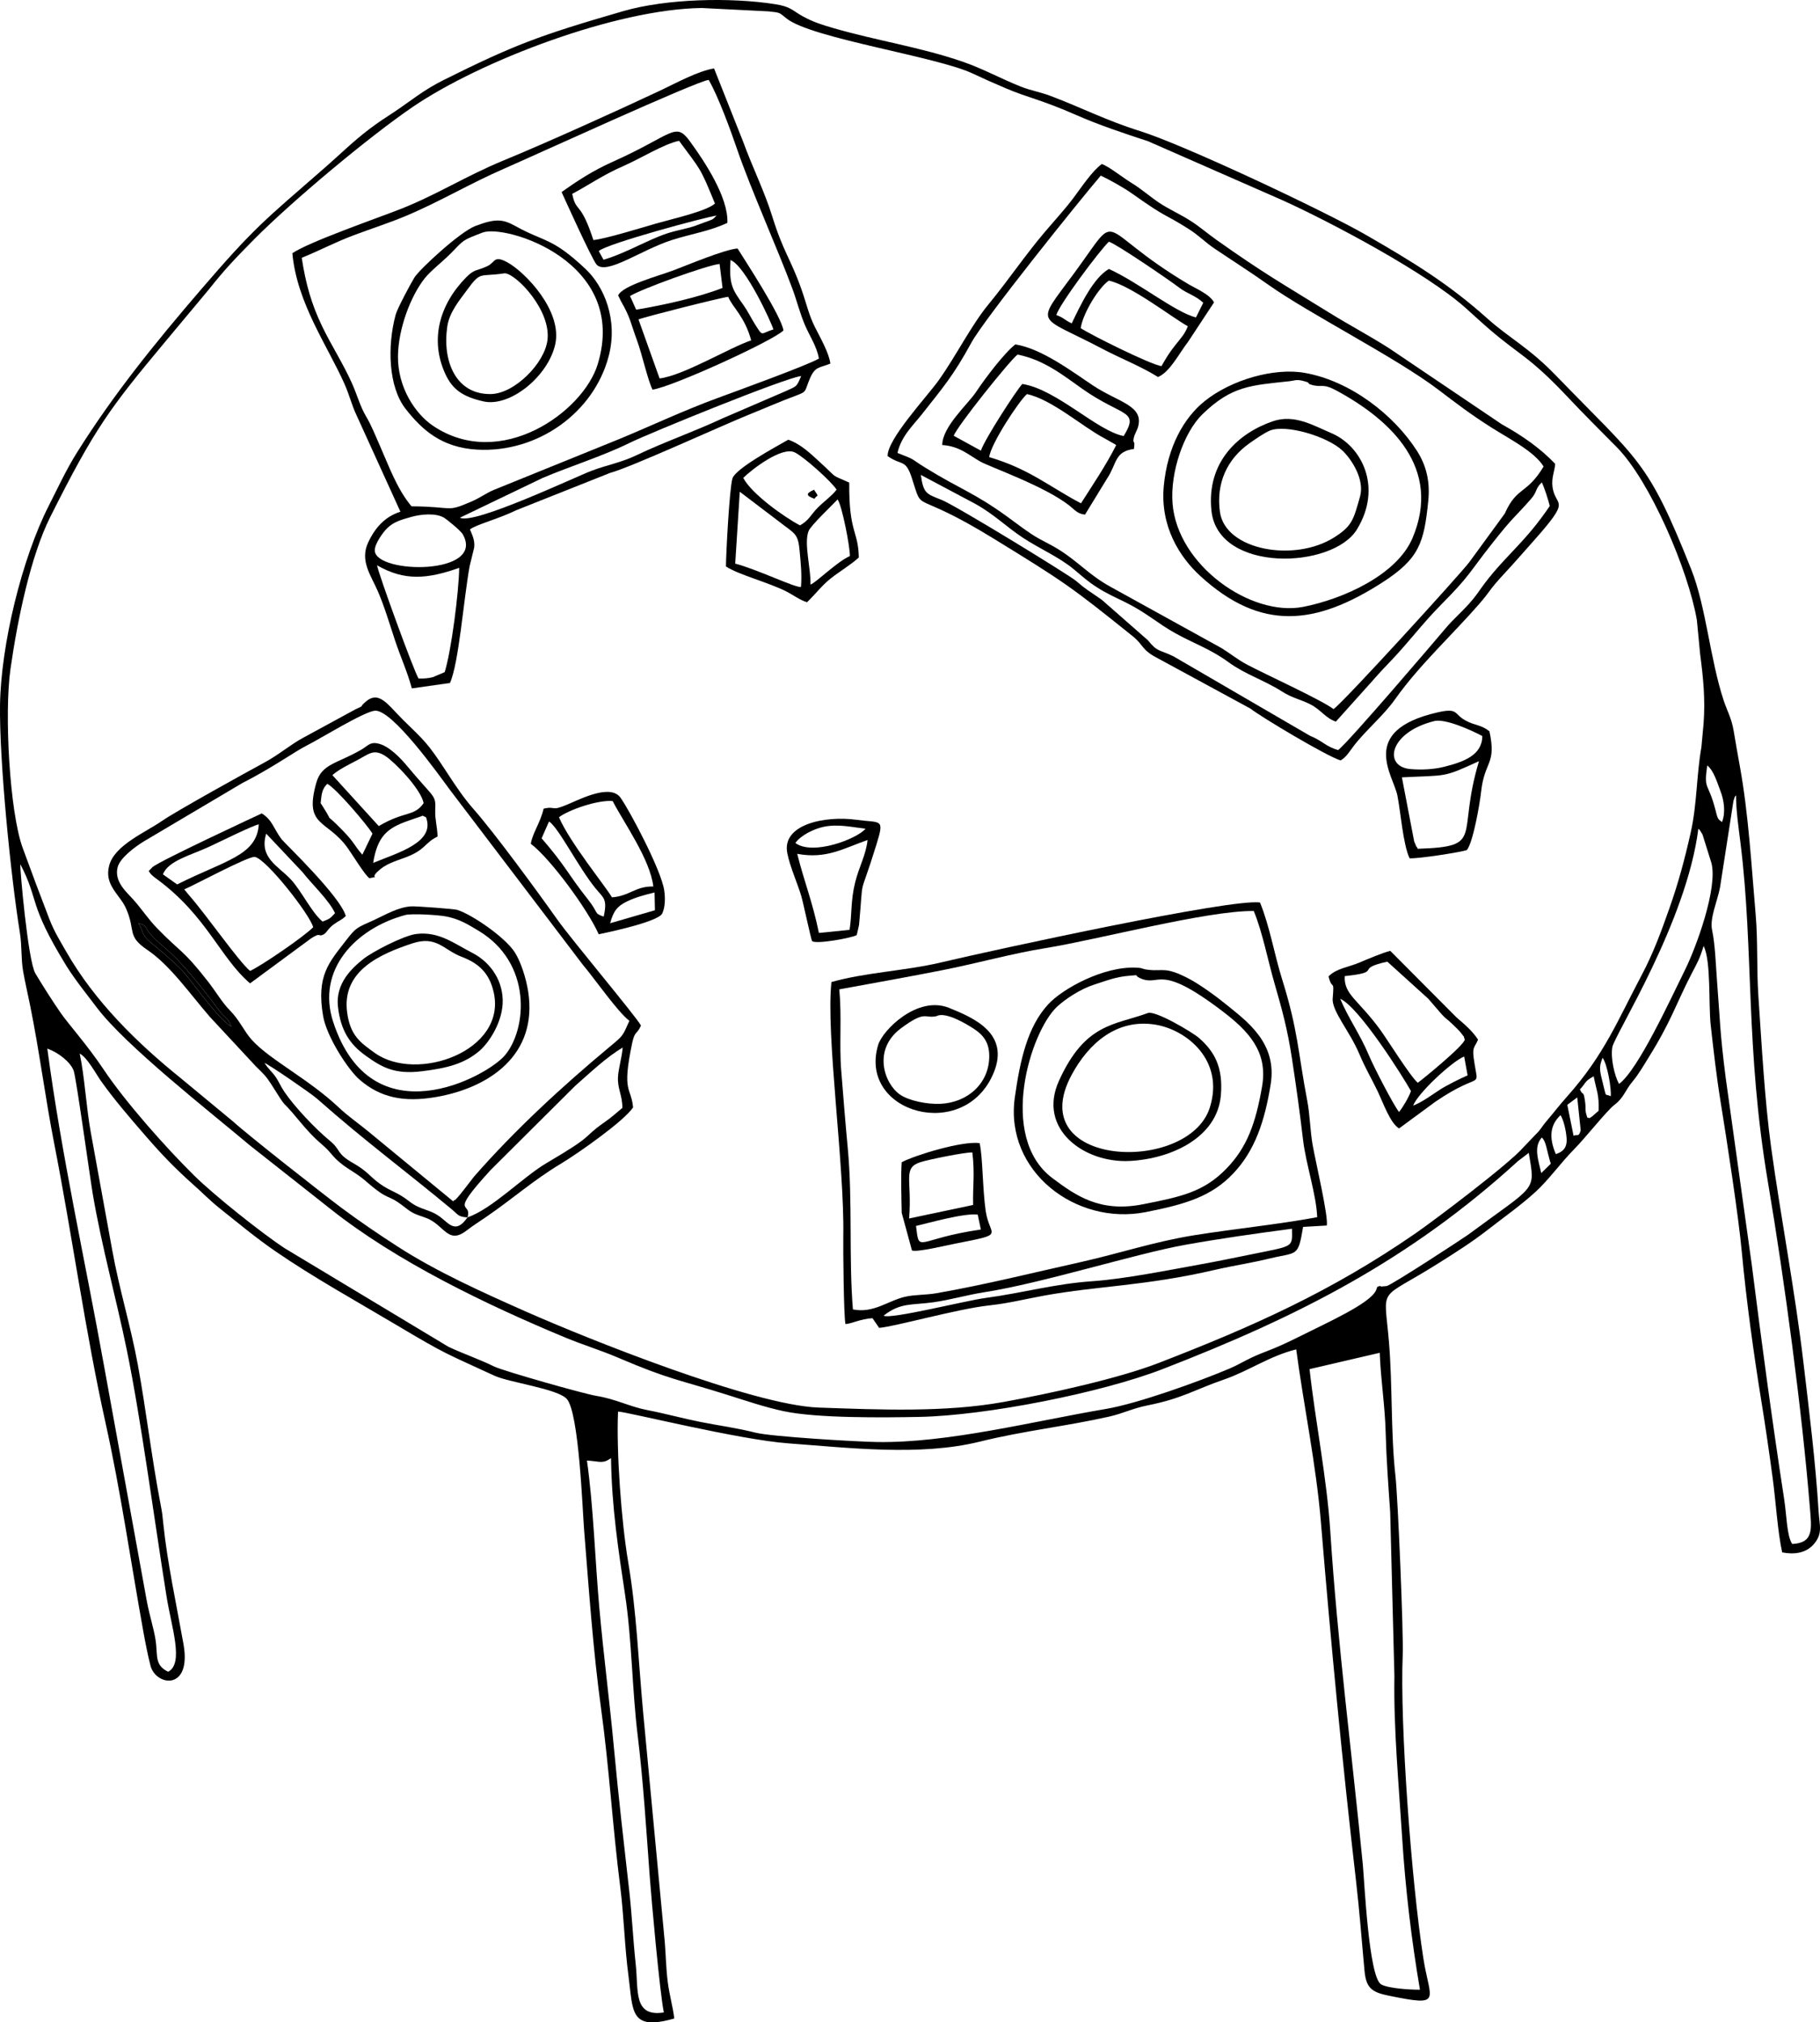 <?xml version="1.0" encoding="utf-8"?>
<!-- Generator: Adobe Illustrator 16.0.0, SVG Export Plug-In . SVG Version: 6.00 Build 0)  -->
<!DOCTYPE svg PUBLIC "-//W3C//DTD SVG 1.1//EN" "http://www.w3.org/Graphics/SVG/1.1/DTD/svg11.dtd">
<svg version="1.1" id="Layer_1" xmlns="http://www.w3.org/2000/svg" xmlns:xlink="http://www.w3.org/1999/xlink" x="0px" y="0px"
	 width="270.123px" height="300.106px" viewBox="0 0 270.123 300.106" enable-background="new 0 0 270.123 300.106"
	 xml:space="preserve">
<g>
	<path fill-rule="evenodd" clip-rule="evenodd" d="M87.113,216.734c1.969,0.116,2.271,0.539,3.574-0.349
		c0.109,7.278,1.066,13.49,2.112,20.44c0.983,6.554,1.03,14.073,1.843,20.689c0.822,6.728,1.281,14.024,1.777,20.769
		c0.268,3.652,1.506,17.422,2.108,20.354c-4.571,0.713-3.746-3.256-4.177-7.188c-0.378-3.465-0.553-7.213-0.952-10.787
		c-0.795-7.102-1.606-14.013-2.263-21.133c-0.637-6.879-1.544-13.832-2.181-20.908C88.326,231.63,88.078,223.504,87.113,216.734
		L87.113,216.734z M194.363,203.17l10.418-2.424c0.138,3.985,0.774,7.748,0.879,11.87c0.103,3.899,0.4,7.876,0.67,11.777
		l0.627,24.328c-0.135,7.799,0.65,16.079,1.143,23.887c0.496,7.799,1.395,15.284,2.647,22.653c-1.392,0.017-4.78-0.192-5.774-0.8
		c-1.832-1.122-2.473-15.414-2.705-17.768c-1.637-16.697-3.742-32.696-4.829-49.468C196.92,219.241,195.219,210.943,194.363,203.17
		L194.363,203.17z M228.75,174.077c-0.423-1.947-1.183-3.851,0.084-5.279c0.672,0.642,0.662,1.696,1.329,3.895L228.75,174.077
		L228.75,174.077z M230.916,171.266c1.029-0.347,1.691-0.906,1.599-2.336c-0.067-1.09-0.441-2.744-0.903-3.45
		C230.111,166.899,229.826,168.719,230.916,171.266L230.916,171.266z M234.093,162.849l0.513,4.878
		c-0.318,1.066-0.393,0.546-1.059,0.813l-0.93-4.59L234.093,162.849L234.093,162.849z M235.805,165.886
		c0.098,0.251,1.268-0.918,1.457-1.05c0.107-2.424-0.344-3.075-0.729-5.117c-1.472,0.778-1.184,1.104-2.048,1.936
		c0.493,1.11,0.502,0.019,0.757,1.733c0.191,1.26-0.104,1.223,0.367,2.501C235.676,165.896,235.784,165.828,235.805,165.886
		L235.805,165.886z M239.059,162.682c-1.008-0.544-0.506,0.627-1.35-2.698c-0.363-1.427-0.284-1.913,0.144-3.012
		C238.57,157.896,239.2,161.689,239.059,162.682L239.059,162.682z M7.021,155.603c1.553,0.544,3.416,1.938,3.916,3.286
		c0.369,1.004,2.447,16.039,2.838,18.333c1.336,7.829,3.474,15.453,5.049,23.129c2.108,10.27,4.109,25.407,5.885,36.492
		c0.746,4.668,2.623,9.994,0.248,11.238c-2.092-1.025-1.494-2.387-1.885-4.822c-0.267-1.652-0.885-3.572-1.269-5.592l-6.358-34.96
		C12.551,186.631,9.157,171.582,7.021,155.603L7.021,155.603z M257.664,118.015c-0.015,2.203,0.395,4.945,0.659,7.095
		c1.994,16.053,0.684,30.289,4.097,50.462c2.438,14.41,5.031,33.733,6.207,48.204c0.246,3.069,0.607,5.191-2.631,5.34
		c-0.817-1.259-0.803-4.139-1.193-6.664c-1.725-11.178-3.379-23.457-4.807-34.779l-3.869-27.737
		c-0.873-6.86-0.807-8.176-1.309-14.664c-0.176-2.314-0.252-5.07-0.715-7.287c-0.363-1.738,0.775-4.209,1.178-6.272l1.996-12.853
		C257.619,117.824,257.375,118.446,257.664,118.015L257.664,118.015z M240.295,160.854c2.852-2.114,7.639-12.591,9.797-16.938
		c1.664-3.355,4.89-12.165,3.914-15.86l-1.318-4.213c-0.039-0.072-0.095-0.16-0.137-0.228c-0.516-0.844-0.107-0.214-0.483-0.637
		c-1.743,13.866-12.437,30.589-12.763,32.403C239.017,156.979,239.611,159.6,240.295,160.854L240.295,160.854z M205.137,190.902
		l0.674-0.061c0.826-0.197,11.566-7.231,12.062-7.597c10.263-7.606,9.997-6.312,9.026-12.165l-1.59,1.213
		c-16.098,14.687-32.531,23.048-52.787,30.886c-9.049,3.502-26.107,6.886-36.077,7.083c-5.203,0.103-15.128,0.212-20.085-0.839
		c-2.875-0.61-5.67-1.57-8.371-2.421c-7.395-2.331-8.51-2.217-16.309-5.554c-2.493-1.067-5.225-1.899-7.799-2.971
		c-11.766-4.892-25.014-11.284-34.783-19.034l-12.045-9.5c-5.928-5.003-18.355-14.71-22.662-20.398
		c-1.424-1.885-3.322-4.239-4.541-6.222c-5.754-9.369-3.996-9.639-6.827-15.067c-0.114,0.274,1.12,14.338,2.224,16.192
		c1.102,1.848,2.664,4.292,3.797,5.917c1.156,1.654,3.926,4.733,6.308,8.298c3.281,4.906,9.239,11.604,13.427,15.744
		c2.938,2.905,9.949,8.503,13.48,10.829l24.292,14.617c2.392,1.125,4.478,1.794,6.79,2.931c1.334,0.655,13.311,4.051,15.135,4.351
		c2.994,0.49,4.904,1.594,7.6,2.116c2.641,0.512,5.447,1.278,7.903,1.762c3.112,0.613,5.065,0.822,8.175,1.592
		c2.418,0.598,14.95,1.336,18.033,1.385c10.562,0.163,23.197-3.093,33.947-4.907c4.731-0.798,13.795-4.061,18.345-5.991
		c1.25-0.53,2.124-1.085,3.263-1.622c2.149-1.016,2.86-1.016,6.762-2.958c4.848-2.417,10.846-5.097,11.727-7.037
		c0.033-0.069,0.074-0.202,0.098-0.26c0.025-0.059,0.057-0.182,0.094-0.268C205.414,190.646,204.461,190.953,205.137,190.902
		L205.137,190.902z M254.598,120.157c0.365,1.417,0.328,1.348,0.977,1.831c0.551-1.354,0.332-3.165-0.236-4.627
		c-0.459-1.178-0.975-3.014-1.955-3.773C252.844,117.366,253.514,115.951,254.598,120.157L254.598,120.157z M252.523,110.854
		l0.32-3.467c0.271-3.606-0.042-6.761-0.509-10.312l-0.485-5.059c-1.27-7.399-6.944-20.646-11.875-25.639
		c-2.744-2.779-4.827-4.836-7.219-7.375c-5.721-6.081-7.045-6.16-11.53-9.997c-1.3-1.111-2.277-2.031-3.667-3.276
		c-5.819-5.22-19.932-12.707-27.11-15.968l-20.038-8.796c-3.684-1.213-7.221-2.379-10.682-3.899
		c-5.193-2.284-7.129-2.554-10.331-3.915c-1.937-0.823-3.249-1.399-5.038-2.243c-5.365-2.533-23.848-5.196-27.607-8.154
		c-1.164-0.915-0.862-0.876-2.703-1.068l-9.899-0.498C91.455,1.34,71.283,9.028,61.252,15.872
		c-6.577,4.487-17.936,14.006-23.488,19.595c-3.037,3.056-4.562,4.708-6.753,7.471l-6.481,7.762
		c-8.203,9.842-10.434,12.78-17.066,26.004C4.54,82.536,2.606,91.918,1.557,99.254c-0.946,6.603-0.129,21.259,1.81,26.571
		c1.294,3.551,2.619,7.092,3.976,10.597c0.709,1.833,1.566,3.188,2.496,4.814c4.23,7.395,10.537,13.562,17.006,18.774l7.797,6.454
		c1.987,1.843,13.416,10.814,16.042,12.776c2.614,1.952,5.599,3.98,8.44,5.808c5.67,3.646,12.381,6.689,19.144,9.676
		c8.69,3.837,33.444,13.807,43.235,14.152c8.941,0.313,18.751,0.741,27.405-0.825c6.846-1.236,17.034-3.467,23.032-5.783
		c14.172-5.48,25.689-10.653,38.104-19.214c2.715-1.871,13.908-10.297,16.044-12.784l1.866-1.949c0.773-0.746,0.853-1.1,1.555-1.922
		c1.246-1.462,1.85-2.301,3.165-3.778c5.44-6.116,7.485-11.327,10.959-17.873c1.784-3.362,2.919-6.509,4.174-10.062
		c1.292-3.664,2.24-7.183,3.123-11.124C251.891,119.276,251.772,115.128,252.523,110.854L252.523,110.854z M264.51,230.366
		c1.812,0.357,3.485,0.088,4.592-1.111c1.487-1.61,0.95-2.844,0.822-4.856c-0.469-7.527-1.378-14.722-2.256-22.175
		c-1.271-10.792-3.363-21.528-4.807-32.018c-0.947-6.895-1.396-15.219-1.885-22.396c-0.273-4.034-0.055-8.131-0.408-12.174
		c-0.618-7.125-1.049-14.794-2.334-21.884c-0.315-1.745-0.599-3.342-0.924-5.294c-0.303-1.838-0.972-2.973-1.469-4.467
		c-2.041-6.146-2.621-13.95-4.829-19.497c-6.495-16.322-7.701-15.972-20.132-28.819c-3.953-4.085-6.916-5.54-10.061-8.354
		c-5.818-5.208-11.052-8.406-18.084-12.459c-6.148-3.544-27.07-13.398-33.554-15.416c-4.839-1.508-8.647-3.463-13.211-5.193
		c-1.578-0.598-2.968-0.807-4.485-1.409c-3.012-1.201-5.577-2.637-8.521-3.659c-6.305-2.185-12.867-3.151-19.299-5.024
		c-1.6-0.463-2.947-0.874-4.507-1.733c-1.638-0.902-1.735-1.432-4.13-1.809c-6.641-1.041-16.122-0.817-22.511,1.029
		C79.852,5.314,76.25,6.704,65.904,11.844c-3.101,1.538-4.974,3.165-7.395,4.769c-1.435,0.948-2.287,1.48-3.7,2.549
		c-2.396,1.812-4.29,3.704-6.509,5.643c-9.154,7.989-10.46,8.845-18.555,18.261c-6.697,7.792-12.895,15.438-18.305,24.062
		c-1.627,2.591-2.943,5.449-4.213,7.945c-3.994,7.852-7.092,20.649-7.223,29.526c-0.118,8.166,1.56,25.182,2.945,33.803
		c0.32,1.98,0.16,3.872,0.482,5.73c0.271,1.539,0.707,3.436,1.016,4.955c1.434,7.073,2.264,13.812,3.618,20.717
		c2.677,13.667,4.585,27.772,7.597,41.335c2.245,10.12,3.721,20.501,5.587,30.832c0.28,1.558,0.671,3.616,1.087,5.206
		c0.791,3.03,6.145,3.797,4.896-3.212c-1.013-5.68-2.412-12.151-2.99-17.805c-0.143-1.383-0.137-1.521-0.428-3.021
		c-1.312-6.827-2.102-13.755-3.357-20.617c-1.07-5.833-2.769-11.24-3.816-17.09l-3.151-17.308
		c-0.688-3.714-0.938-8.466-1.663-11.772c1.078,0.487,2.475,3.098,3.16,4.062c1.969,2.772,4.314,5.486,6.537,8.05
		c2.551,2.942,4.473,4.932,7.215,7.371c1.45,1.288,2.4,2.301,3.844,3.453c2.73,2.178,5.317,4.342,8.234,6.352
		c5.66,3.901,12.167,7.499,18.127,11.043c7.521,4.469,6.998,4.016,14.422,7.457c2.189,1.014,9.431,1.94,10.765,3.465
		c1.808,2.066,2.321,16.433,2.552,19.29c0.721,8.966,1.336,17.982,2.535,26.706c1.201,8.738,1.706,17.499,2.836,26.39
		c0.56,4.399,0.643,8.87,1.233,13.293c0.688,5.168,0.163,8.149,6.79,6.246c-0.205-1.743-0.709-3.386-0.971-5.434
		c-0.256-2.003-0.275-3.901-0.438-5.891l-3.199-33.954c-0.707-7.533-0.975-15.081-2.225-22.415
		c-1.037-6.101-1.777-16.475-1.513-22.365c1.269,0.005,17.856,4.174,25.304,4.715c8.861,0.646,19.53,1.94,28.389-0.258
		c6.416-1.592,12.93-2.296,19.209-3.716c2.112-0.479,3.402-1.204,5.645-1.652c5.264-1.055,6.881-2.291,11.408-3.855
		c3.648-1.257,6.741-3.487,10.699-4.466c1.068,8.138,2.963,17.073,3.672,25.728c1.469,17.852,3.152,35.406,5.197,53.081
		c0.53,4.578,0.842,8.868,1.271,13.441c0.24,2.547,1.111,3.151,3.586,3.655c8.117,1.652,6.133,0.773,5.147-5.521
		c-1.78-11.361-3.497-34.79-3.069-45.029c0.135-3.212-0.709-23.26-1.074-26.546c-0.711-6.397-0.426-13.434-0.967-19.913
		c-0.721-8.591-1.773-5.935,7.287-11.638c2.76-1.738,5.014-3.165,7.449-5.059c2.375-1.846,4.824-3.576,6.971-5.528
		c2.008-1.824,3.797-4.376,5.784-6.377c1.62-1.634,4.873-5.747,5.952-6.562c1.461-1.111,1.526-2.057,2.728-3.502
		c0.876-1.053,1.54-2.213,2.366-3.542c3.408-5.481,4.016-7.85,6.359-12.393c0.823-1.599,1.209-2.171,1.807-4.16
		c1.129,2.243,0.711,8.693,1.053,11.757c0.401,3.613,0.875,7.736,1.461,11.338c0.911,5.624,2.654,16.899,3.151,22.283
		c0.665,7.197,1.78,15.256,2.935,22.362c0.596,3.658,1.16,7.604,1.644,11.192C263.557,222.725,263.845,227.389,264.51,230.366z"/>
	<path fill-rule="evenodd" clip-rule="evenodd" d="M136.668,70.473l8.08,4.293c2.871,1.601,4.559,3.383,7.102,5.054
		c2.523,1.659,5.258,2.791,7.513,4.65c1.396,1.15,1.978,1.75,3.521,2.732c1.289,0.825,2.6,1.42,4.09,2.147
		c3.172,1.553,4.857,3.182,7.516,4.646c2.82,1.553,5.184,2.324,7.873,4.29c2.445,1.787,5.277,2.656,7.859,4.299
		c1.682,1.069,2.598,1.1,4.287,1.952c1.504,0.76,2.227,2.031,3.76,2.549l3.8-4.236c1.44-1.57,2.508-2.869,3.972-4.368
		c2.801-2.868,4.98-5.865,7.88-8.787c4.265-4.299,4.058-4.627,7.423-8.897c3.391-4.297,3.162-3.672,5.826-6.682
		c1.073-1.213,0.611-1.528,1.666-2.53c0.376,0.773,0.957,2.563,1.18,3.502c-3.613,5.352-6.413,7.223-9.59,11.387
		c-0.684,0.895-1.144,1.639-1.769,2.394c-1.566,1.905-2.73,2.73-4.202,4.485c-1.438,1.71-14.229,16.701-15.839,17.949
		c-1.821-0.492-2.274-1.339-4.211-2.129l-20.198-11.754c-2.203-1.076-2.366-0.593-3.842-2.414l-6.851-6.01
		c-1.896-1.327-2.294-1.476-3.802-2.786c-1.002-0.871-17.824-11.173-19.932-12.015C137.492,73.282,137.062,73.262,136.668,70.473
		L136.668,70.473z M133.2,67.215c2.835,1.097,1.769,0.719,4.102,2.166c5.206,3.226,7.228,3.69,12.167,7.269
		c1.33,0.963,2.332,1.755,3.643,2.619c1.466,0.965,2.642,1.393,4.201,2.39c2.807,1.789,4.371,3.676,7.462,5.394l16.556,9.14
		c1.387,0.862,2.295,1.659,3.799,2.454c2.717,1.442,11.006,5.215,12.793,6.581c1.605-1.144,18.791-19.999,20.146-21.801l5.269-7.215
		c1.799-4.058,3.236-2.779,5.763-6.985c-1.366-2.218-5.054-4.081-7.731-5.775c-3.096-1.957-5.196-3.575-7.912-5.635
		c-6.242-4.741-19.07-11.22-25.131-15.505c-2.742-1.943-5.466-3.672-8.096-5.442c-1.344-0.906-2.338-1.959-3.746-2.85
		c-4.081-2.584-2.966-1.392-8.548-5.354c-1.164-0.825-3.374-2.055-4.56-2.605c-3.201,3.734-17.296,21.289-19.209,24.793
		c-2.662,4.88-4.147,6.562-7.385,10.676C135.506,63.148,133.776,64.71,133.2,67.215L133.2,67.215z M131.738,67.678
		c2.117,1.496,2.656,0.344,3.611,3.3c1.777,5.503-0.211,1.354,12.191,8.988c10.238,6.3,11.256,6.948,20.596,14.459
		c1.648,1.325,1.248,2.011,3.707,3.261l13.734,7.459c1.635,1.281,11.33,7.069,13.385,7.699c0.851-0.479,1.336-1.336,1.943-2.133
		c1.779-2.333,4.426-4.495,6.192-7c3.497-4.954,8.496-9.551,12.384-14.015c1.906-2.188,1.307-1.906,3.937-4.738
		c1.386-1.487,2.696-3.008,4.1-4.583c5.896-6.613,3.36-4.989,2.911-8.063c-0.201-1.39,0.318-2.385,0.389-3.477
		c-2.099-2.227-4.873-4.192-7.92-5.869L206.304,51.77c-2.937-1.896-5.81-3.388-8.926-5.314c-7.013-4.336-9.835-5.897-16.883-10.896
		c-1.489-1.058-2.446-1.95-4.016-2.928c-1.336-0.835-3.132-1.671-4.42-2.531c-1.432-0.955-2.619-2.038-4.039-2.904
		c-1.476-0.897-3.318-2.422-4.485-2.863c-1.461,1.06-3.002,3.43-4.287,5.134c-1.234,1.636-2.828,3.362-4.289,5.091
		c-2.831,3.345-5.381,7.128-8.201,10.546c-2.636,3.197-4.785,7.599-7.435,11.324C137.604,58.846,131.691,65.138,131.738,67.678z"/>
	<path fill-rule="evenodd" clip-rule="evenodd" d="M55.963,83.887c4.11,2.367,7.473,2.04,12.192,0.379
		c-0.054,3.606-1.173,12.339-2.156,15.477l-1.762,0.746c-0.622,0.15-1.216,0.228-2.116,0.199
		C61.407,99.547,56.144,85.09,55.963,83.887L55.963,83.887z M61.065,76.701c-1.562,0.443-2.599,0.713-3.62,1.698
		c-0.47,0.451-1.901,2.304-1.818,3.356c0.287,3.453,16.463,3.622,13.065-2.457c-0.318-0.569-2.421-2.249-2.759-2.456
		C64.672,76.069,62.399,76.322,61.065,76.701L61.065,76.701z M80.532,70.926c4.088-1.727,9.112-3.318,12.882-5.187
		c2.943-1.459,23.368-9.77,25.496-9.932c-0.727,1.671-0.59,1.447-2.293,2.235l-9.47,4.083c-4.233,1.968-8.533,3.456-12.635,5.408
		c-2.438,1.162-4.241,1.401-6.704,2.326c-2.408,0.904-17.508,8.083-19.547,6.965L80.532,70.926L80.532,70.926z M44.782,38.257
		c2.702-1.093,4.905-2.292,7.722-3.349c2.701-1.016,5.266-1.824,7.851-2.914c5.052-2.134,9.446-4.79,14.542-7
		c3.774-1.634,28.658-13.037,30.289-13.137c1.414,2.438,3.266,7.506,4.244,10.371c1.988,5.821,6.004,14.738,8.195,20.666
		c0.654,1.767,1.081,3.556,1.862,5.383c0.718,1.675,1.729,3.091,2.054,4.929c-1.346,0.871-12.606,4.966-15.019,5.852
		c-5.134,1.885-9.802,4.107-14.708,6.133l-18.537,7.515c-1.215,0.514-1.908,1.125-3.428,1.775c-3.746,1.604-2.42,0.686-8.772,0.655
		c-2.187-2.609-3.391-6.056-4.669-8.935c-0.674-1.522-1.255-3.028-2.112-4.474c-0.806-1.357-1.292-3.091-1.966-4.639
		c-1.28-2.938-3.103-5.726-4.524-8.677C46.239,45.159,45.382,42.157,44.782,38.257L44.782,38.257z M43.391,37.581
		c0.678,7.397,5.221,13.736,7.719,19.351c0.771,1.729,1.07,3.143,1.834,4.748l6.486,14.257c-2.217,0.704-3.699,2.259-4.773,4.531
		c-1.292,2.73,0.371,4.853,1.422,7.27c0.967,2.226,1.743,4.85,2.523,7.208c0.879,2.659,1.836,4.659,2.524,7.209l5.656-0.804
		c1.317-2.915,2.019-12.321,2.914-17.309l0.681-2.784c0.146-1.141-0.377-2.035-0.627-2.697c0.987-0.744,4.11-1.504,6.888-2.852
		l13.899-5.528c3.069-0.816,16.662-7.058,20.57-8.629c2.336-0.938,4.748-2.003,6.932-2.805c1.861-0.684,1.315-0.635,2.191-2.633
		c0.758-1.729,1.33-1.492,3.014-2.157c-0.188-1.552-1.526-3.908-2.286-5.405c-0.897-1.761-1.28-3.56-2.013-5.635
		c-1.627-4.602-2.651-5.408-4.361-10.903c-1.13-3.633-2.905-7.181-4.293-10.997l-4.311-10.861c-2.37,0.369-5.774,2.24-7.945,3.26
		c-6.388,3.012-17.139,7.864-23.303,10.397c-5.59,2.301-9.842,5.066-15.336,7.228C56.169,32.308,45.73,35.94,43.391,37.581z"/>
	<path fill-rule="evenodd" clip-rule="evenodd" d="M69.385,180.649c-1.748,2.552-2.772,0.888-4.06-0.069
		c-1.624-1.207-2.877-0.958-4.615-2.329c-1.767-1.396-2.769-1.452-4.343-2.596c-1.546-1.122-1.813-1.836-3.921-3.037
		c-2.656-1.513-1.718-1.89-3.554-3.391c-2.021-1.654-5.182-4.978-6.688-7.211c-0.59-0.874-0.795-1.487-1.278-2.18
		c-0.618-0.886-1.097-1.192-1.669-2.105c0.67,0.246,6.918,4.529,7.811,5.321c7.142,6.326,13.186,10.739,20.029,16.444
		C67.943,180.203,67.995,180.589,69.385,180.649z M69.385,180.649c3.66-1.243,8.25-6.015,11.75-8.066
		c7.422-4.348,5.103-3.613,8.556-6.028c1.147-0.799,1.773-1.396,2.683-2.151c0.004-1.894-0.734-2.801-0.654-4.546
		c0.061-1.301,0.562-2.823,0.702-4.408c-2.478,1.469-4.853,3.756-7.081,5.71l-12.534,12.479
		C66.383,180.661,70.146,178.153,69.385,180.649L69.385,180.649z M20.527,137.01c1.352,0.33,0.947,0.62,1.736,1.541
		c1.982,2.308,3.014,1.959,8.868,9.553c0.548,0.709,0.95,1.299,1.491,1.974c0.963,1.194,1.121,0.82,1.725,2.284
		c-2.043-1.309-5.017-5.594-6.898-7.881c-1.397-1.696-5.199-4.661-5.634-5.14C21.019,138.46,21.104,137.812,20.527,137.01
		L20.527,137.01z M54.508,167.775l12.748,10.494c0.074-0.056,0.18-0.237,0.209-0.174c0.107,0.211,2.794-3.386,2.865-3.465
		c6.082-6.948,13.049-13.369,20.238-19.358c1.999-1.663,1.813-1.506,2.846-3.792c-1.667-1.228-5.15-6.232-6.944-8.359l-19.8-26.053
		c-1.417-1.914-8.496-11.896-11.061-11.601c-1.684,0.19-8.18,4.211-10.049,5.147c-1.868,0.937-4.895,3.182-9.665,5.626l-14.61,8.654
		c-1.285,0.8-3.504,2.44-3.836,3.834c-0.519,2.171,1.392,3.682,2.451,4.892c1.275,1.455,2.087,2.759,3.463,4.172
		c3.584,3.674,3.736,3.044,7.471,7.812c1.199,1.534,2.104,3.13,3.303,4.346c1.461,1.482,2.077,3.086,3.258,4.383
		c2.68,2.956,8.328,5.719,12.902,10.021C51.589,165.572,52.979,166.539,54.508,167.775L54.508,167.775z M93.962,164.336
		c-0.284-3.079-1.72-2.094-0.128-9.579c0.389-1.831,0.699-1.196,1.295-2.577c-0.714-1.336-10.303-12.737-12.419-15.728
		c-2.875-4.064-9.291-12.835-12.433-16.391c-1.438-1.626-2.715-3.541-3.946-5.431c-2.956-4.529-3.332-4.678-6.47-7.767
		c-2.379-2.345-3.62-4.552-5.726-2.614c-0.985,0.909,0.197,0.247-1.417,1.032l-7.65,4.159c-2.045,1.093-3.559,2.496-5.939,3.779
		c-2.58,1.39-12.963,7.134-15.039,8.57c-2.551,1.766-7.08,3.615-7.887,6.655c-0.775,2.919,1.592,4.299,2.496,6.349
		c1.504,3.414,0.049,4.058,3.199,6.19c3.34,2.257,6.254,6.447,9.23,9.891l6.861,7.381c1.104,1.078,1.521,1.464,2.244,2.607
		c2.768,4.378,1.092,1.715,4.062,5.319c2.902,3.525,3.562,3.46,4.782,4.942c1.824,2.215,3.142,2.361,5.222,4.157
		c3.79,3.279,2.85,1.571,5.821,3.902c1.147,0.901,1.474,0.971,2.993,1.501c2.838,0.985,3.3,4.118,6.145,1.912
		c0.85-0.662,1.863-1.301,2.877-1.996c4.145-2.84,6.93-5.396,11.158-7.942C85.852,171.119,92.598,166.376,93.962,164.336z"/>
	<path fill-rule="evenodd" clip-rule="evenodd" d="M131.139,195.243c2.52-1.991,4.221-1.543,7.451-2.001
		c2.495-0.355,4.996-1.095,7.549-1.492c8.551-1.329,22.37-5.7,29.79-7.029c5.171-0.925,10.397-1.666,15.825-2.384
		c0.04,2.793,0.347,2.505-5.805,3.755c-2.648,0.539-5.252,1.078-7.806,1.538c-4.627,0.835-11.312,2.173-15.963,2.491
		c-5.663,0.386-10.401,1.75-15.921,2.491C143.246,193.017,132.176,195.819,131.139,195.243L131.139,195.243z M124.558,146.818
		c0.407,3.977-0.021,8.139,0.298,12.089c0.311,3.862,0.617,7.753,0.971,11.508c0.734,7.853,0.133,16.123,0.76,23.894
		c3.061,0.621,5.246-1.315,7.76-1.88c1.52-0.342,2.99-0.234,4.664-0.527c7.213-1.26,14.373-3.051,21.412-4.622
		c5.695-1.271,10.927-3.037,16.832-3.979c6.074-0.972,12.273-1.573,18.242-2.677c-0.117-3.307-1.676-7.888-2.094-11.432
		c-0.502-4.252-1.025-8.008-1.666-12.2c-0.651-4.225-1.414-7.055-2.555-10.987c-1.029-3.551-1.791-7.659-3.102-10.819
		c-6.916-0.074-23.244,4.275-30.878,5.503c-4.979,0.799-10.104,2.242-15.198,3.253C135.15,144.908,129.543,145.9,124.558,146.818
		L124.558,146.818z M123.402,145.731c-0.848,7.826,1.947,27.063,1.76,37.706c-0.033,1.873,0.062,11.829,0.318,13.044
		c0.807-0.009,2.247-0.773,4.018-0.869l0.983,1.438c2.271-0.174,11.675-2.825,16.276-3.327c3.056-0.335,5.212-0.916,8.23-1.464
		c8.068-1.462,14.908-1.406,25.369-3.825c2.782-0.642,5.311-1.004,8.062-1.674c4.164-1.008,4.217-0.12,4.986-4.694l3.514-0.206
		c0.279-1.278-1.707-9.697-2.107-12.003c-0.363-2.092-0.386-4.396-0.787-6.495c-1.367-7.146-1.352-10.46-3.752-18.105
		c-1.127-3.595-1.824-7.817-3.262-11.328c-4.244-0.628-39.088,6.943-47.418,8.909C134.359,144.072,128.401,144.307,123.402,145.731z
		"/>
	<path fill-rule="evenodd" clip-rule="evenodd" d="M191.395,56.569c0.752-0.081,0.979-0.29,1.867-0.079
		c1.625,0.391,0.473,0.358,1.391,0.613c1.65,0.461,1.604-0.283,3.723,0.865c8.15,4.41,15.65,11.549,11.264,21.886
		c-2.322,5.466-10.299,9.047-16.239,10.206c-7.692,1.502-18.677-6.14-19.376-15.391c-0.352-4.629,1.689-10.509,4.41-13.166
		C182.816,57.229,185.698,57.189,191.395,56.569L191.395,56.569z M211.977,74.391c0.305-2.948-0.293-5.34-1.688-7.508
		c-3.399-5.294-9.813-10.333-16.613-11.545c-4.575-0.813-10.887,1.013-14.83,4.146c-3.18,2.526-5.58,6.898-6.117,12.624
		c-0.564,6.028,2.373,10.581,5.422,13.372c9.028,8.264,17.127,7.29,26.975,0.98C210.68,82.898,211.347,80.523,211.977,74.391z"/>
	<path fill-rule="evenodd" clip-rule="evenodd" d="M187.318,161.21c-0.951,5.51-2.242,9.07-5.306,12.219
		c-3.318,3.414-6.604,4.153-12.417,5.287c-6.281,1.227-9.838-1.211-13.412-3.899c-8.132-6.121-3.244-21.77,0.72-25.441
		c1.206-1.12,3.47-2.617,5.452-3.249c1.917-0.608,3.221-1.176,5.301-1.334c1.754-0.135,0.506-0.12,1.523,0.349
		c3.059,1.411,2.582-2.436,12.171,4.85C185.25,152.951,188.217,156.007,187.318,161.21L187.318,161.21z M188.599,160.864
		c0.978-6.151-3.608-9.356-6.632-11.826c-1.418-1.157-3.891-2.963-5.557-3.83c-3.47-1.803-3.763-1.05-5.91-1.289
		c-1.223-0.135-0.701-0.268-1.791-0.323c-4.92-0.254-11.031,3.137-13.158,5.461c-3.025,3.305-4.139,8.147-4.934,13.806
		c-1.538,10.982,9.092,19.03,19.4,17.011c5.979-1.174,9.792-2.326,13.033-5.751C186.226,170.769,187.709,166.443,188.599,160.864z"
		/>
	<path fill-rule="evenodd" clip-rule="evenodd" d="M160.438,74.69c-4.494-2.337-7.682-5.124-13.615-6.851
		c0.166-1.882,4.477-8.436,5.599-9.356c3.671,0.771,8.352,4.917,11.456,6.535l1.574,0.888c0.046,0.03,0.148,0.096,0.215,0.151
		C164.133,69.079,162.13,72.032,160.438,74.69L160.438,74.69z M141.555,64.668l4.031,2.208c0.559-1.718,5.32-9.039,6.143-9.896
		c5.098,0.79,11.08,6.96,15.045,7.728c2.387-3.908-0.109-2.794-6.057-6.949c-2.803-1.962-5.646-4.327-9.686-5.146
		C149.883,53.462,141.934,63.404,141.555,64.668L141.555,64.668z M168.3,66.622c0.232-1.738-0.293-0.432,0.007-1.775
		c0.079-0.357,0.457-1.008,0.581-1.427c0.958-3.24-2.84-3.693-6.604-6.174c-2.812-1.854-7.669-5.559-11.596-6.133
		c-1.632,1.271-4.439,4.971-5.822,7.051c-1.21,1.821-5.005,5.136-5.021,7.877c2.601,0.168,3.953,1.504,5.633,2.442
		c1.558,0.872,9.537,3.628,13.251,6.554c0.771,0.608,1.196,1.229,2.31,1.327l3.277-5.359
		C165.799,68.788,165.381,67.001,168.3,66.622z"/>
	<path fill-rule="evenodd" clip-rule="evenodd" d="M209.734,164.073c0.66-1.801,5.714-6.532,7.578-7.295l0.508,2.798
		c-0.976,0.424-3.071,1.453-4.122,2.132C212.455,162.514,211.151,163.506,209.734,164.073L209.734,164.073z M207.645,165.01
		c-0.822-1.009-3.802-6.79-4.459-8.373c-1.287-3.098-3.089-5.577-4.271-8.422c2.793,1.226,9.301,11.526,10.497,13.69
		C209.158,162.714,208.184,164.371,207.645,165.01L207.645,165.01z M199.584,144.851c-0.141,2.772,2.008,3.474,5.303,8.01
		c1.027,1.416,4.482,6.946,5.537,7.815c0.352-0.212,6.939-5.563,6.972-6.411c-0.298-0.823,0.128-0.047-0.499-0.909
		c-0.178-0.241-0.458-0.534-0.66-0.734c-2.631-2.596-0.676-0.226-4.26-4.422l-6.068-5.494
		C200.809,143.816,205.486,144.221,199.584,144.851L199.584,144.851z M197.183,144.89c0.54,2.24,0.869,0.182,0.614,3.272
		c-0.156,1.868,2.5,4.817,3.934,8.2c0.992,2.348,1.857,3.716,2.744,5.589c0.83,1.75,1.85,4.694,3.17,5.503l5.406-3.974
		c7.15-4.873,6.361-1.338,5.67-6.511c-0.229-1.697,0.223-1.581,0.648-2.705c-0.909-1.359-1.99-2.24-3.212-3.303l-9.812-9.86
		c-1.188,0.305-3.325,1.204-4.582,1.738C200.12,143.537,198.326,143.709,197.183,144.89z"/>
	<path fill-rule="evenodd" clip-rule="evenodd" d="M27.342,131.979c1.317-0.53,9.516-4.952,10.467-4.819
		c1.668,0.232,8.229,8.603,8.672,10.437c-1.398,1.424-7.664,5.705-9.367,6.485c-1.785-1.52-6.291-8.07-9.096-11.289L27.342,131.979
		L27.342,131.979z M39.51,123.71c-1.102,3.603,1.793,4.792,3.657,6.791c1.563,1.68,3.106,4.947,4.713,6.258
		c1.066-0.435,1.026-0.374,1.845-1.248c-0.896-1.942-3.467-4.336-4.803-6.065L39.51,123.71L39.51,123.71z M24.184,129.75
		l2.112,1.494c7.116-3.588,11.814-4.248,12.114-8.914c-0.876,0.153-5.9,2.645-7.342,3.312
		C28.262,126.936,24.953,127.729,24.184,129.75L24.184,129.75z M22.066,129.26c0.17,0.172,0.116,0.391,1.102,1.106
		c7.511,5.475,9.463,11.73,13.945,15.561l9.008-6.642c1.596-1.058,1.05-0.163,1.902-0.618c0.502-0.268,0.619-0.847,1.518-1.499
		c0.965-0.7,1-0.514,1.778-1.234c-0.767-2.889-9.119-10.861-9.505-11.368c-1.191-1.557-1.383-2.9-2.965-3.86
		c-0.005,0.003-15.215,7.062-16.226,7.979L22.066,129.26z"/>
	<path fill-rule="evenodd" clip-rule="evenodd" d="M71.62,34.511c3.328-1.288,21.782,4.28,17.081,19.573
		c-2.171,7.056-14.413,15.833-24.415,9.115c-2.653-1.783-5.284-5.714-5.22-10.39c0.057-4.051,1.883-8.884,3.981-11.521
		c0.908-1.144,2.655-2.459,3.906-3.737C68.934,35.522,68.574,35.692,71.62,34.511L71.62,34.511z M90.339,52.86
		c1.423-5.429-0.686-10.366-3.448-12.96c-4.992-4.688-5.991-3.923-10.344-6.325c-1.852-1.022-2.875-1.228-5.984-0.044
		c-2.316,0.883-8.247,6.39-9.037,7.622c-0.457,0.708-2.542,4.587-2.803,5.547c-1.28,4.733-1.06,10.738,1.482,13.982
		c2.415,3.078,5.312,5.734,10.584,6.038C79.73,67.24,88.129,61.293,90.339,52.86z"/>
	<path fill-rule="evenodd" clip-rule="evenodd" d="M109.797,72.972l6.674,5.072c1.543,1.16,1.996,1.344,2.203,3.633
		c0.167,1.868,0.357,3.516,0.205,5.428c-0.889,0.116-6.449-2.6-9.759-3.469L109.797,72.972L109.797,72.972z M124.316,74.114
		c0.66,0.916,1.84,6.995,1.824,8.405c-1.857,0.779-5.094,4.014-5.852,4.226c0.109-2.201-1.016-6.136-0.277-7.948
		C120.355,77.951,123.54,74.953,124.316,74.114L124.316,74.114z M110.316,70.919c1.217,2.35,6.053,5.806,8.418,7.044
		c1.361-0.76,1.524-1.499,2.656-2.646c0.752-0.761,2.256-1.899,2.771-2.661c-0.708-1.144-4.759-4.804-6.195-5.52
		C116.033,66.174,111.439,69.78,110.316,70.919L110.316,70.919z M107.744,84.056c1.732,1.186,6.579,2.459,9.038,3.751
		c1.108,0.581,1.868,1.199,2.993,1.566c1.246-1.199,2.146-2.429,3.483-3.505c1.157-0.932,3.149-2.143,4.206-3.142
		c-0.07-4.013-1.49-3.618-1.42-11.112c-2.979-1.351-1.441-0.372-4.499-3.163c-1.269-1.157-2.69-2.547-4.55-3.202
		c-1.959,1.12-7.822,4.28-8.285,5.752C108.271,72.402,107.761,82.016,107.744,84.056z"/>
	<path fill-rule="evenodd" clip-rule="evenodd" d="M94.766,47.402c0.65-0.31,12.221-3.242,13.312-3.356
		c0.622,1.539,2.454,2.912,3.411,6.461c-3.228,1.083-10.069,5.233-13.594,5.651L94.766,47.402L94.766,47.402z M93.502,43.934
		c0.137,0.265,0.195,0.407,0.379,0.82l0.539,1.204c4.088-0.69,9.17-1.806,12.82-3.23l-0.439-3.561
		C104.85,39.371,95.052,42.937,93.502,43.934L93.502,43.934z M112.041,48.098c1.268,2.013,0.788,1.359,2.75,0.793
		c-0.261-0.943-4.146-9.446-6.37-10.302c-0.226,3.642,0.249,4.339,1.925,6.684C111.005,46.198,111.418,47.106,112.041,48.098
		L112.041,48.098z M92.166,44.699c1.436,2.498,1.383,3.111,2.416,5.921c0.699,1.896,1.588,5.9,2.269,7.202
		c2.96-0.428,17.786-7.195,19.43-8.782c-0.321-2.178-5.72-10.413-6.815-12.168c-1.95,0.156-7.316,2.417-9.414,3.21
		c-2.324,0.878-7.611,2.268-8.306,3.75L92.166,44.699z"/>
	<path fill-rule="evenodd" clip-rule="evenodd" d="M60.141,135.785c0.93-0.254,4.866-0.019,6.019,0.202
		c2.068,0.393,3.342,1.227,4.831,2.114c8.057,4.794,7.236,14.649,3.921,18.533c-2.671,3.123-19.746,12.521-25.463-4.994
		C46.945,143.97,52.684,137.807,60.141,135.785L60.141,135.785z M47.959,150.792c0.523,3.035,3.676,7.93,5.422,9.436
		c3.053,2.638,6.518,3.399,11.354,2.561c7.799-1.353,15.161-6.188,13.644-15.728c-0.31-1.925-1.069-4.3-1.954-5.71
		c-1.406-2.242-6.393-5.663-8.584-6.337c-0.456-0.14-6.028-0.549-6.756-0.516c-1.971,0.083-3.957,1.294-5.577,2.033
		c-2.53,1.154-2.601,1.006-4.206,3.093C48.852,142.812,46.922,144.773,47.959,150.792z"/>
	<path fill-rule="evenodd" clip-rule="evenodd" d="M172.385,54.333c-1.693-0.249-10.668-4.736-11.99-5.64
		c0.35-2.289,2.762-6.124,4.185-7.051c3.374,0.765,9.437,5.521,11.712,6.77c-0.418,1.143-1.039,1.772-1.871,2.825
		C173.479,52.43,173.038,53.195,172.385,54.333L172.385,54.333z M156.787,46.753c1.164,0.427,1.181,0.725,2.275,1.236
		c1.329-2.759,3.19-6.724,5.517-8.076c4.415,2.001,9.853,6.431,12.925,7.195l1.084-2.183c-1.236-1.125-2.381-1.338-3.525-2.207
		c-1.787-1.357-9.496-6.593-10.483-6.849C163.215,37.146,157.113,45.319,156.787,46.753L156.787,46.753z M171.871,55.946
		c1.777-0.753,3.068-3.416,4.462-5.222l3.853-5.852c-0.613-1.185-2.73-2.065-3.848-2.73c-14.154-8.431-9.705-11.429-16.857-1.678
		c-5.924,8.071-5.666,6.124,4.115,11.29C166.378,53.222,169.289,54.332,171.871,55.946z"/>
	<path fill-rule="evenodd" clip-rule="evenodd" d="M90.555,137.005c0.496-1.829,1.069-2.535,2.489-3.228
		c1.299-0.635,2.593-0.962,4.104-1.339l0.058,2.638L90.555,137.005L90.555,137.005z M80.386,124.398l1.097-2.491
		c1.404,0.859,4.339,6.776,6.909,9.923c1.169,1.432,1.796,1.526,1.206,4.194c-1.557-0.562-0.609-0.386-2.408-2.651
		C84.25,129.673,84.016,128.586,80.386,124.398L80.386,124.398z M82.961,121.274c1.607,3.742,6.839,10.148,7.868,11.885
		c2.624-0.188,3.505-1.683,6.136-1.604c-0.465-4.021-4.354-9.435-6.04-12.688C88.713,118.69,84.425,120.162,82.961,121.274
		L82.961,121.274z M80.686,119.997c-0.534,2.217-1.615,3.536-1.908,5.212c2.908,2.196,8.455,9.749,10.082,13.428
		c0.004,0,8.788-1.748,9.425-3.077c0.474-0.997,0.453-2.392,0.293-3.46c-0.46-3.033-5.104-11.782-6.477-13.721
		c-1.443-2.035-5.636,0.033-7.664,0.911C81.602,120.518,82.638,119.556,80.686,119.997z"/>
	<path fill-rule="evenodd" clip-rule="evenodd" d="M89.576,38.547l-0.708-1.285c1.021-1.06,15.933-5.08,17.481-5.268
		c-0.68,0.699-0.529,0.536-1.896,1.043c-0.743,0.274-1.383,0.539-2.071,0.721c-1.847,0.487-2.756,0.588-4.563,1.319
		C95.055,36.198,92.396,37.72,89.576,38.547L89.576,38.547z M84.93,28.766c0.59,2.931,1.207,0.916,3.139,6.855
		c1.766-0.16,7.199-1.84,9.258-2.436c2.28-0.657,7.539-1.831,8.785-2.979c-2.273-5.562-2.043-4.829-5.326-9.31
		c-2.262,0.467-5.641,2.594-8.218,3.721C89.404,26.001,87.406,27.458,84.93,28.766L84.93,28.766z M83.355,28.506
		c0,0,4.568,10.152,5.215,10.789c1.539,1.516,6.576-2.21,11.174-3.683c2.797-0.895,5.67-1.318,8.212-2.547
		c0.179-3.758-3.411-9.156-5.582-12.124c-2.173-2.968-2.512-0.923-11.452,3.074C87.938,25.348,85.577,26.912,83.355,28.506z"/>
	<path fill-rule="evenodd" clip-rule="evenodd" d="M55.384,128.047c0.646-3.979,2.107-5.164,5.18-6.24
		c0.261-0.09,1.162-0.416,1.325-0.462c1.227-0.344,0.496-0.411,1.338-0.07C64.646,125.012,59.051,126.536,55.384,128.047
		L55.384,128.047z M47.587,119.19c0.142-1.179,0.13-2.04,0.987-2.879c1.322,0.688,5.868,6.019,6.709,7.395l-1.501,3.128
		c-1.299-1.483-1.13-1.767-2.963-3.64c-3.302-3.367-0.851-0.298-2.97-3.613C47.803,119.511,47.664,119.276,47.587,119.19
		L47.587,119.19z M49.33,115.023l6.885,7.562c3.924-2.308,5.201-1.349,6.66-3.396c-0.395-2.119-4.316-6.104-5.621-6.96
		c-1.777-1.171-2.436-0.379-4.271,0.595C51.774,113.465,50.307,114.164,49.33,115.023L49.33,115.023z M64.941,124.138
		c-0.032-1.432-0.393-2.545-0.346-3.862c0.088-2.421,0.025-1.562-4.207-6.646c-0.807-0.966-2.607-2.972-4.354-3.313
		c-1.169-0.228-1.432,0.377-2.505,0.987c-3.613,2.057-5.793,2.062-6.584,4.859c-1.868,6.633,1.578,5.353,4.676,9.702
		c0.713,1.002,2.491,3.939,3.205,4.46c1.805-0.404,0.002,0.214,1.171-0.943c1.185-1.174,2.53-1.532,4.116-2.12
		C63.222,126.108,62.915,125.135,64.941,124.138z"/>
	<path fill-rule="evenodd" clip-rule="evenodd" d="M210.424,125.955c-0.056-0.086-0.13-0.32-0.153-0.268
		c-0.022,0.054-0.116-0.197-0.144-0.265l-0.232-0.541l-1.826-9.528c6.822-0.339,6.009,0.086,11.441-2.4
		C216.117,124.249,220.493,125.611,210.424,125.955L210.424,125.955z M220.008,109.228c-1.527-0.824-5.494-2.637-7.139-2.226
		c-6.744,1.687-7.598,6.781-3.523,7.125c1.686,0.144,3.504,0.042,5.001-0.34C217.27,113.049,219.971,112.07,220.008,109.228
		L220.008,109.228z M209.204,127.361c1.053,0.123,7.773-0.916,8.515-1.225c0.932-1.19,1.91-6.854,2.107-8.654
		c0.504-4.615,2.308-3.988,1.234-8.961c-1.27-1.009-2.156-0.837-3.562-1.608c-1.78-0.978-1.009-1.919-4.186-1.188
		c-11.756,2.712-6.518,9.298-5.914,12.319C207.902,120.592,208.232,125.258,209.204,127.361z"/>
	<path fill-rule="evenodd" clip-rule="evenodd" d="M201.852,73.696c-0.974,3.446-1.169,4.354-3.805,6.032
		c-5.921,3.776-16.186,1.92-16.982-3.738c-0.604-4.285,1.068-7.885,4.404-10.228c0.703-0.493,2.172-1.526,3.014-1.868
		c2.365-0.962,8.488,0.848,10.736,2.946C200.529,68.063,202.584,71.114,201.852,73.696L201.852,73.696z M188.902,62.518
		c-5.005,1.715-9.873,5.973-9.098,13.289c0.98,9.239,17.982,8.661,21.592,2.756c3.832-6.272,0.706-12.365-3.774-14.278
		C194.863,63.108,192.082,61.426,188.902,62.518z"/>
	<path fill-rule="evenodd" clip-rule="evenodd" d="M179.568,164.336c-3.123,9.946-27.949,8.968-20.518-4.829
		c2.521-4.681,6.725-8.422,12.51-7.441C176.145,152.847,181.755,157.371,179.568,164.336L179.568,164.336z M170.375,150.325
		c-4.989,1.824-9.324,1.485-13.209,10.071c-3.221,7.118,3.716,12.247,10.541,11.882c6.125-0.325,12.941-3.462,13.488-9.706
		c0.373-4.27-1-6.565-3.205-8.513C176.99,153.177,171.477,149.923,170.375,150.325z"/>
	<path fill-rule="evenodd" clip-rule="evenodd" d="M61.184,139.996c3.631-1.209,4.66,0.974,7.309,1.978
		c2.563,0.969,4.146,2.419,4.789,5.312c1.932,8.68-11.438,13.432-17.663,8.958c-2.138-1.536-3.634-2.563-4.097-6
		C50.691,144.035,56.474,141.564,61.184,139.996L61.184,139.996z M50.16,149.402c0.401,3.519,1.768,5.568,4.055,7.211
		c2.426,1.741,4.28,2.861,8.424,2.353c3.744-0.463,6.244-1.104,8.486-2.991c1.457-1.229,3.574-4.43,3.486-7.61
		c-0.094-3.382-2.245-5.803-4.494-6.955c-2.685-1.371-4.971-3.235-8.336-2.812c-1.957,0.246-6.607,2.712-7.822,3.686
		C52.263,143.642,49.76,145.912,50.16,149.402z"/>
	<path fill-rule="evenodd" clip-rule="evenodd" d="M126.094,137.985l-4.553,0.458c-0.924-4.56-2.18-7.59-3.219-11.74
		c4.349,0.807,6.854-0.806,10.441-2.052c-0.236,2.229-1.246,3.925-1.824,6.219C126.233,133.675,126.477,135.464,126.094,137.985
		L126.094,137.985z M118.047,125.096c2.581,1.914,9.144-0.6,10.41-2.117c-1.966-0.228-4.057-0.734-6.197-0.288
		C120.789,122.997,118.859,123.947,118.047,125.096L118.047,125.096z M127.158,138.755l0.342-1.504
		c0.736-8.149-0.143-3.106,2.582-11.935c1.22-3.96,0.718-3.154-3.026-3.67c-4.497-0.618-11.085,0.632-10.202,4.982
		c0.424,2.068,1.406,4.183,2.051,6.27c0.295,0.953,1.475,6.591,1.631,6.749C121.053,140.165,126.514,139.178,127.158,138.755z"/>
	<path fill-rule="evenodd" clip-rule="evenodd" d="M135.954,181.921c2.082-0.481,7.034-1.913,9.158-1.686l0.467,2.217
		C135.971,183.838,136.467,186.139,135.954,181.921L135.954,181.921z M134.932,180.816l9.498-2.008
		c-0.077-2.754,0.278-4.508-0.115-7.792c-1.063-0.049-6.555,1.067-7.71,1.443C133.923,173.339,135.392,175.044,134.932,180.816
		L134.932,180.816z M135.352,185.56c0.732,0.302,5.039-0.741,6.41-1.011c7.719-1.516,5.086-0.925,4.531-4.876
		c-0.481-3.401-0.421-7.915-0.897-10.039c-2.559-0.353-9.483,1.748-11.565,2.831c-0.145,1.885-0.037,5.481,0.002,7.518
		L135.352,185.56z"/>
	<path fill-rule="evenodd" clip-rule="evenodd" d="M74.822,40.567c0.074-0.012,0.184-0.007,0.224,0
		c1.755,0.298,6.711,5.482,6.214,9.854c-0.393,3.477-4.881,7.976-8.375,8.054c-5.188,0.116-7.268-4.831-6.498-10.036
		c0.316-2.149,1.864-3.939,2.928-5.403C71.397,40.171,71.133,41.118,74.822,40.567L74.822,40.567z M82.402,51.125
		c1.128-4.978-4.471-10.758-7.082-12.185c-2.045-1.12-1.78-0.034-2.942,0.53c-1.589,0.77-1.913,0.386-3.198,1.694
		c-3.959,4.029-5.421,9.26-3.081,14.336c1.048,2.277,2.554,3.369,5.663,4.068C75.688,60.45,81.33,55.87,82.402,51.125z"/>
	<path fill-rule="evenodd" clip-rule="evenodd" d="M138.957,150.802c0.16-0.03,1.062-0.883,4.996,1.496
		c1.559,0.944,2.867,1.955,2.871,4.397c0.01,4.058-3.178,6.915-7.24,7.106c-2.036,0.093-4.758-0.477-6.059-1.406
		c-2.314-1.652-4.031-6.665,0.202-9.805C137.395,149.872,137.162,151.169,138.957,150.802L138.957,150.802z M147.508,159.126
		c2.334-5.764-2.924-8.063-6.662-9.567c-4.657-1.873-9.855,3.279-10.522,5.533C127.335,165.205,143.251,169.634,147.508,159.126z"/>
	<path fill-rule="evenodd" clip-rule="evenodd" d="M20.527,137.01c0.577,0.802,0.491,1.45,1.288,2.331
		c0.435,0.479,4.236,3.443,5.634,5.14c1.882,2.287,4.855,6.572,6.898,7.881c-0.604-1.464-0.762-1.09-1.725-2.284
		c-0.541-0.675-0.943-1.265-1.491-1.974c-5.854-7.594-6.886-7.245-8.868-9.553C21.475,137.63,21.879,137.34,20.527,137.01z"/>
	<path fill-rule="evenodd" clip-rule="evenodd" d="M120.877,74.021c0.428-0.699,0.781-0.093-0.061-1.35
		C119.547,73.248,119.615,73.545,120.877,74.021z"/>
</g>
</svg>
